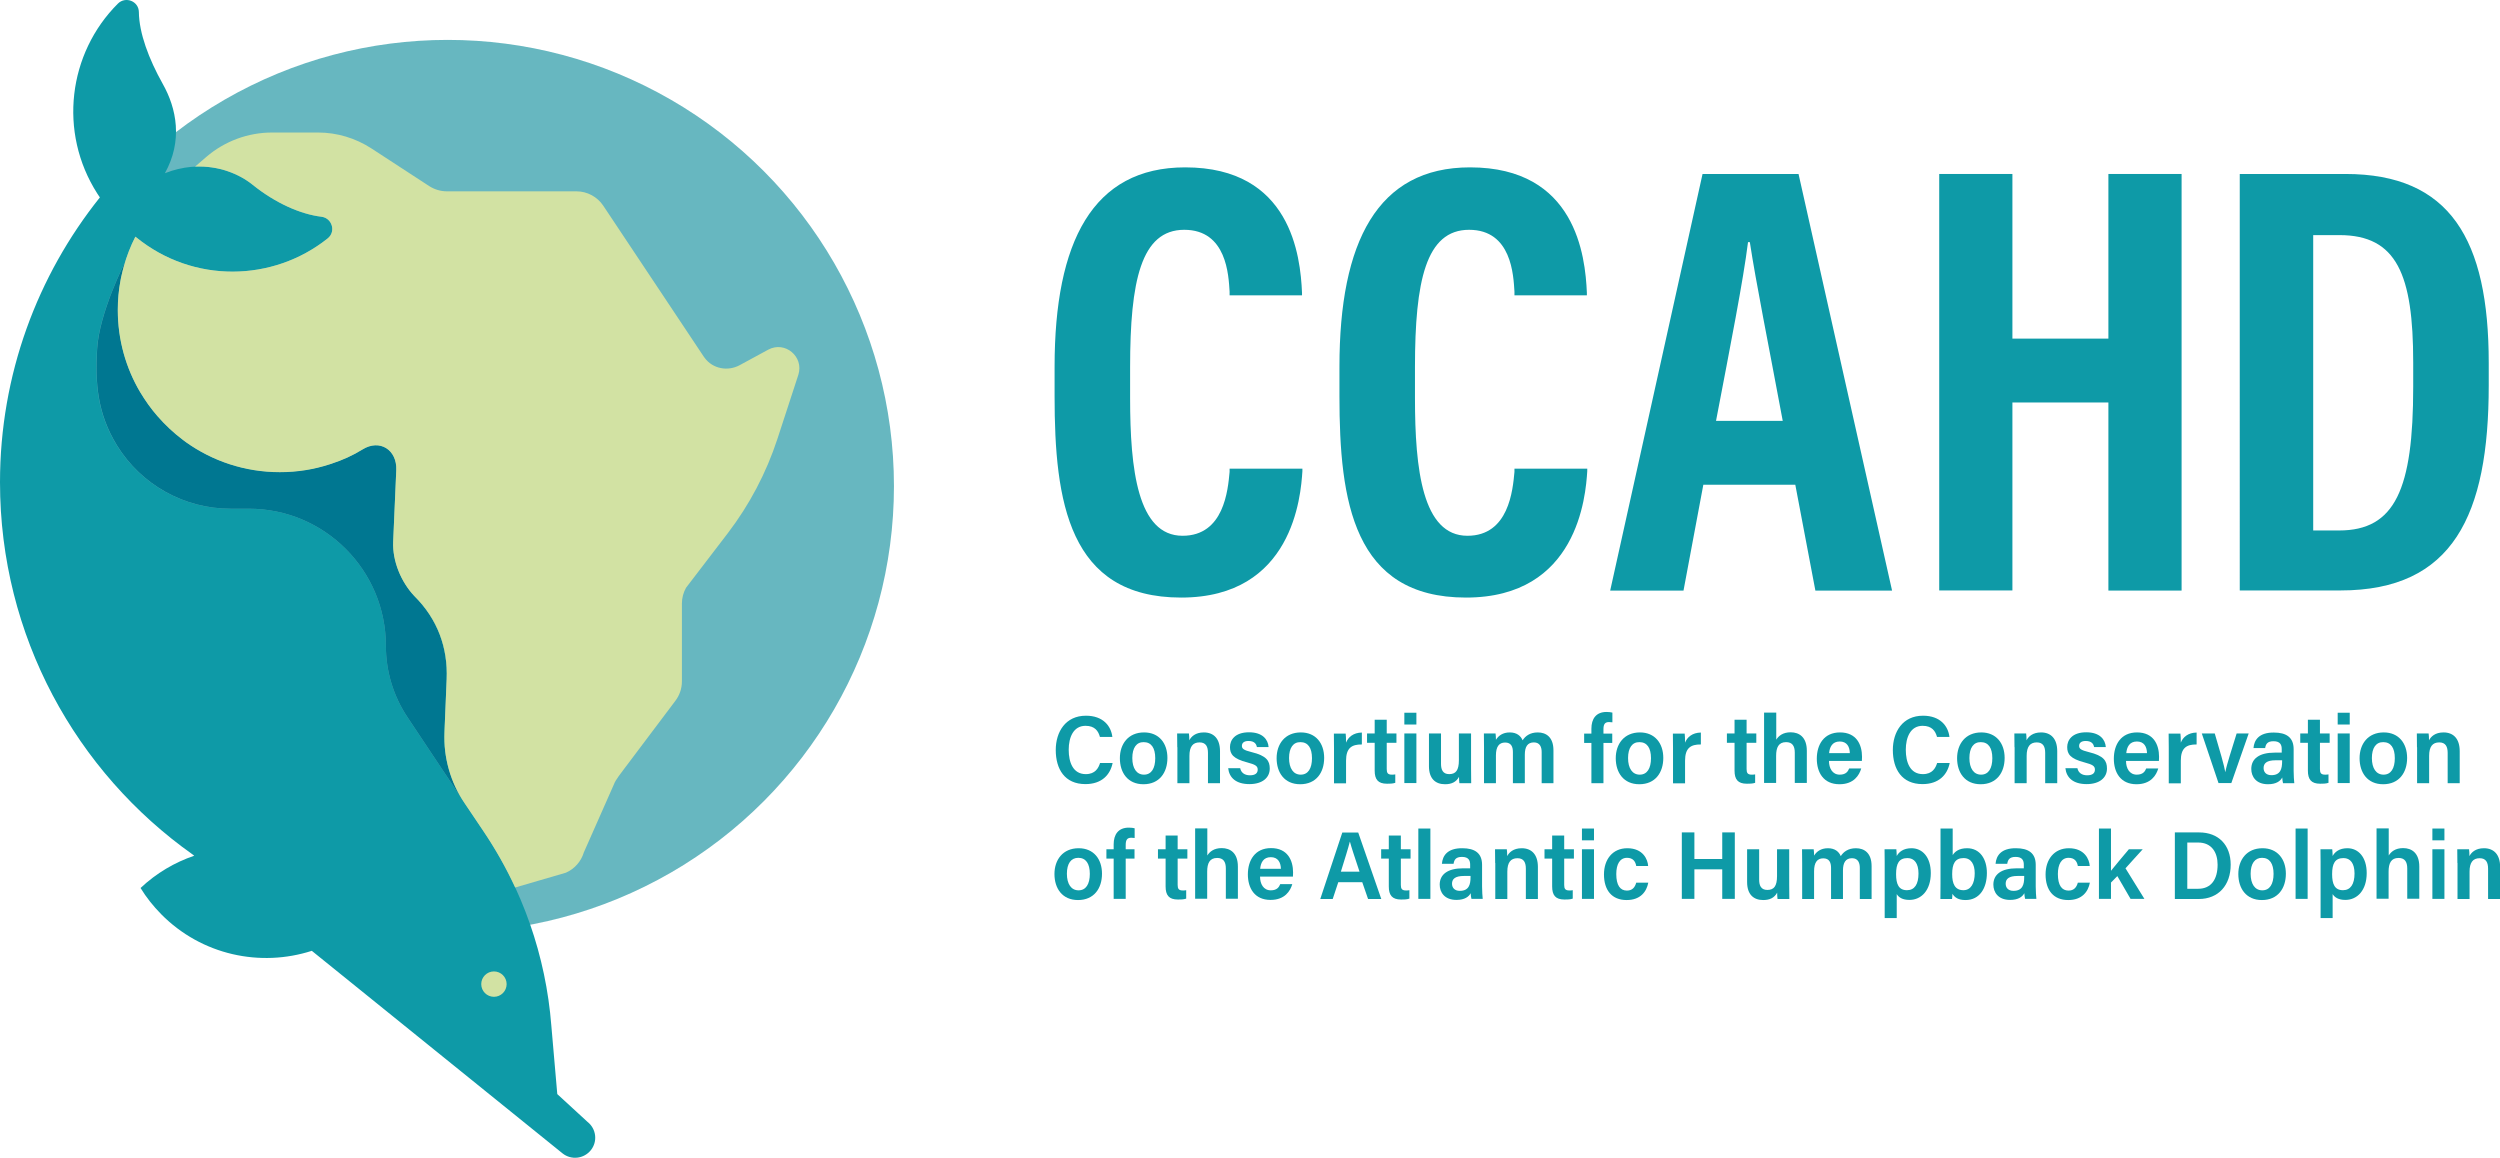 <svg xml:space="preserve" style="enable-background:new 0 0 1929.9 893.7;" viewBox="0 0 1929.9 893.7" y="0px" x="0px" xmlns:xlink="http://www.w3.org/1999/xlink" xmlns="http://www.w3.org/2000/svg" id="Layer_1" version="1.0">
<style type="text/css">
	.st0{fill:#0E9AA7;}
	.st1{fill:#67B7C0;}
	.st2{fill:#D2E2A3;}
	.st3{fill:#007791;}
</style>
<g>
	<g>
		<g>
			<path d="M1005.4,361.9v1.8c-1.2,19.2-7.4,97.6-93.6,97.6c-86.9,0-97.7-74.2-97.7-155.4V283
				c0-96.4,29.4-153.8,100.8-153.8c81.7,0,89,68.5,90.2,96.8v2h-55.9v-2.9c-0.8-12.4-2.1-47.7-35-47.7c-33.4,0-41.8,39.6-41.8,106
				v24c0,55,5.8,106.2,40.5,106.2c32,0,35-35.3,36.3-49.3v-2.5H1005.4z" class="st0"></path>
			<path d="M1225.3,361.9v1.8c-1.2,19.2-7.4,97.6-93.6,97.6c-86.9,0-97.7-74.2-97.7-155.4V283
				c0-96.4,29.4-153.8,100.8-153.8c81.7,0,89,68.5,90.2,96.8v2h-55.9v-2.9c-0.8-12.4-2.1-47.7-35-47.7c-33.4,0-41.8,39.6-41.8,106
				v24c0,55,5.8,106.2,40.5,106.2c32,0,35-35.3,36.3-49.3v-2.5H1225.3z" class="st0"></path>
			<path d="M1314.9,374.2l-15.3,81.7H1243c0,0,71.3-321.6,71.3-321.6h74.1l72.2,321.6h-59.2l-15.5-81.7H1314.9z
				 M1376.2,324.9c-11.3-60.6-20.6-106.5-25.4-138h-1.4c-3.6,29.2-13.7,80.4-24.7,138H1376.2z" class="st0"></path>
			<path d="M1497,134.3h56.5v127.1h74.1V134.3h56.5v321.6h-56.5V310.7h-74.1v145.1H1497V134.3z" class="st0"></path>
			<path d="M1728.9,134.3h81.7c80.7,0,110.6,50.5,110.6,145.8v17.4c0,100.2-27.6,158.3-114.4,158.3h-77.8V134.3z
				 M1785.8,409.5h19.9c43.3,0,57.2-32,57.2-110.8v-18.9c0-67.7-12.6-98.3-56.9-98.3h-20.3V409.5z" class="st0"></path>
		</g>
		<g>
			<path d="M858.9,589c-1.8,9-8.3,16.3-21,16.3c-16,0-22.9-11.6-22.9-26.3c0-14.1,7.6-26.5,23.3-26.5
				c13.3,0,19.4,8,20.4,16.4h-9.6c-1.2-4.5-3.9-8.6-11.1-8.6c-9.4,0-13,8.9-13,18.5c0,9.5,3.2,18.8,13.2,18.8c7.3,0,9.8-4.7,11-8.6
				H858.9z" class="st0"></path>
			<path d="M901.2,585.1c0,11.3-6.2,20.3-18.5,20.3c-12.2,0-18.2-9-18.2-20.1c0-10.9,6.4-19.9,18.7-19.9
				C894.7,565.4,901.2,573.7,901.2,585.1z M874.1,585.2c0,7.9,3.3,12.8,9,12.8c5.7,0,8.7-4.8,8.7-12.7c0-8-3.1-12.4-8.9-12.4
				C877.3,572.8,874.1,577.3,874.1,585.2z" class="st0"></path>
			<path d="M908.8,576.8c0-5.1,0-8.2-0.1-10.6h9.1c0.2,0.9,0.3,3.8,0.3,5.3c1.4-2.8,4.7-6.1,11.2-6.1
				c7.7,0,12.5,4.9,12.5,14.5v24.7h-9.3v-23.4c0-4.7-1.5-8.1-6.5-8.1c-5.2,0-7.8,3.3-7.8,10.4v21.1h-9.3V576.8z" class="st0"></path>
			<path d="M957.4,593.1c0.7,3.4,3.4,5.4,7.5,5.4c4.2,0,6-1.7,6-4.4c0-2.8-1.9-3.9-7.9-5.5
				c-11.2-2.9-13.5-6.5-13.5-11.9c0-5.3,3.7-11.4,14.7-11.4c10.7,0,14.7,5.8,15.1,11.4h-9c-0.4-2-1.6-4.7-6.5-4.7
				c-3.7,0-5.1,1.7-5.1,3.8c0,2.2,1.4,3.3,7.5,4.8c11.6,2.8,14,6.8,14,12.7c0,6.9-5.5,12-15.7,12c-10.3,0-15.6-4.9-16.4-12.3H957.4z" class="st0"></path>
			<path d="M1022.2,585.1c0,11.3-6.2,20.3-18.5,20.3c-12.2,0-18.2-9-18.2-20.1c0-10.9,6.4-19.9,18.7-19.9
				C1015.7,565.4,1022.2,573.7,1022.2,585.1z M995.1,585.2c0,7.9,3.3,12.8,9,12.8c5.7,0,8.7-4.8,8.7-12.7c0-8-3.1-12.4-8.9-12.4
				C998.3,572.8,995.1,577.3,995.1,585.2z" class="st0"></path>
			<path d="M1029.8,577.7c0-5,0-8.7-0.1-11.4h9.1c0.2,1.2,0.3,4.4,0.3,7c1.6-4.2,5.6-7.7,12.2-7.8v9.2
				c-7.9-0.1-12.2,2.8-12.2,12.5v17.5h-9.3V577.7z" class="st0"></path>
			<path d="M1055.3,566.2h5.9v-10.6h9.3v10.6h7.5v7.2h-7.5v20.3c0,3,0.8,4.3,4,4.3c0.8,0,1.7,0,2.6-0.2v6.5
				c-1.9,0.7-4.6,0.7-6.4,0.7c-7,0-9.5-3.4-9.5-10.1v-21.5h-5.9V566.2z" class="st0"></path>
			<path d="M1084.1,550.2h9.3v9.1h-9.3V550.2z M1084.1,566.2h9.3v38.3h-9.3V566.2z" class="st0"></path>
			<path d="M1135.6,593.4c0,4.4,0,8.5,0.1,11.2h-9.1c-0.2-1.1-0.3-3.1-0.3-4.9c-2.2,4-5.7,5.7-10.8,5.7
				c-7.4,0-12.4-4.3-12.4-13.9v-25.3h9.3v23.5c0,4.4,1.4,7.9,6.3,7.9c5.1,0,7.5-2.9,7.5-10.7v-20.7h9.4V593.4z" class="st0"></path>
			<path d="M1145.6,576.9c0-4.9,0-8-0.1-10.7h9c0.2,1.1,0.3,3.3,0.3,4.9c1.9-3.1,5.2-5.7,10.7-5.7
				c5.4,0,8.5,2.7,9.9,6.1c2-3.2,5.6-6.1,11.7-6.1c6.5,0,12.1,3.7,12.1,13.8v25.4h-9.1v-24.1c0-3.7-1.3-7.4-6-7.4c-5,0-7,3.5-7,9.5
				v22h-9.2v-24c0-4.1-1.3-7.4-6-7.4c-4.7,0-7.1,3.2-7.1,10v21.4h-9.2V576.9z" class="st0"></path>
			<path d="M1228.5,604.6v-31.1h-5.6v-7.2h5.6v-3.8c0-7.5,3.5-12.9,11.7-12.9c1.6,0,3.6,0.2,4.5,0.5v7.5
				c-0.7-0.1-1.7-0.2-2.6-0.2c-3.2,0-4.3,1.7-4.3,5.6v3.3h6.8v7.2h-6.8v31.1H1228.5z" class="st0"></path>
			<path d="M1284,585.1c0,11.3-6.2,20.3-18.5,20.3c-12.2,0-18.2-9-18.2-20.1c0-10.9,6.4-19.9,18.7-19.9
				C1277.4,565.4,1284,573.7,1284,585.1z M1256.8,585.2c0,7.9,3.3,12.8,9,12.8c5.7,0,8.7-4.8,8.7-12.7c0-8-3.1-12.4-8.9-12.4
				C1260,572.8,1256.8,577.3,1256.8,585.2z" class="st0"></path>
			<path d="M1291.5,577.7c0-5,0-8.7-0.1-11.4h9.1c0.2,1.2,0.3,4.4,0.3,7c1.6-4.2,5.6-7.7,12.2-7.8v9.2
				c-7.9-0.1-12.2,2.8-12.2,12.5v17.5h-9.3V577.7z" class="st0"></path>
			<path d="M1333.1,566.2h5.9v-10.6h9.3v10.6h7.5v7.2h-7.5v20.3c0,3,0.8,4.3,4,4.3c0.8,0,1.7,0,2.6-0.2v6.5
				c-1.9,0.7-4.6,0.7-6.4,0.7c-7,0-9.5-3.4-9.5-10.1v-21.5h-5.9V566.2z" class="st0"></path>
			<path d="M1371.2,550.2v20.8c1.8-2.9,5.1-5.7,11.1-5.7c6.7,0,12.5,3.8,12.5,14.3v24.8h-9.3v-23.4
				c0-5.1-1.9-8.1-6.7-8.1c-5.8,0-7.7,4.1-7.7,10.6v20.9h-9.3v-54.3H1371.2z" class="st0"></path>
			<path d="M1411.9,587.4c0,5.6,2.6,10.6,8.3,10.6c4.9,0,6.4-2.6,7.3-4.8h9.3c-1.5,5.2-5.7,12.2-16.8,12.2
				c-12.4,0-17.5-9.2-17.5-19.7c0-10.9,5.5-20.3,17.9-20.3c12.8,0,17,9.5,17,18.8c0,0.9,0,2.3-0.1,3.2H1411.9z M1428,581.4
				c-0.1-4.9-2.2-9-7.8-9c-5.8,0-7.8,4.4-8.2,9H1428z" class="st0"></path>
			<path d="M1505.1,589c-1.8,9-8.3,16.3-21,16.3c-16,0-22.9-11.6-22.9-26.3c0-14.1,7.6-26.5,23.3-26.5
				c13.3,0,19.4,8,20.4,16.4h-9.6c-1.2-4.5-3.9-8.6-11.1-8.6c-9.4,0-13,8.9-13,18.5c0,9.5,3.2,18.8,13.2,18.8c7.3,0,9.8-4.7,11-8.6
				H1505.1z" class="st0"></path>
			<path d="M1547.5,585.1c0,11.3-6.2,20.3-18.5,20.3c-12.2,0-18.2-9-18.2-20.1c0-10.9,6.4-19.9,18.7-19.9
				C1540.9,565.4,1547.5,573.7,1547.5,585.1z M1520.3,585.2c0,7.9,3.3,12.8,9,12.8c5.7,0,8.7-4.8,8.7-12.7c0-8-3.1-12.4-8.9-12.4
				C1523.5,572.8,1520.3,577.3,1520.3,585.2z" class="st0"></path>
			<path d="M1555.1,576.8c0-5.1,0-8.2-0.1-10.6h9.1c0.2,0.9,0.3,3.8,0.3,5.3c1.4-2.8,4.7-6.1,11.2-6.1
				c7.7,0,12.5,4.9,12.5,14.5v24.7h-9.3v-23.4c0-4.7-1.5-8.1-6.5-8.1c-5.2,0-7.8,3.3-7.8,10.4v21.1h-9.3V576.8z" class="st0"></path>
			<path d="M1603.7,593.1c0.7,3.4,3.4,5.4,7.5,5.4c4.2,0,6-1.7,6-4.4c0-2.8-1.9-3.9-7.9-5.5
				c-11.2-2.9-13.5-6.5-13.5-11.9c0-5.3,3.7-11.4,14.7-11.4c10.7,0,14.7,5.8,15.1,11.4h-9c-0.4-2-1.6-4.7-6.5-4.7
				c-3.7,0-5.1,1.7-5.1,3.8c0,2.2,1.4,3.3,7.5,4.8c11.6,2.8,14,6.8,14,12.7c0,6.9-5.5,12-15.7,12c-10.3,0-15.6-4.9-16.4-12.3H1603.7
				z" class="st0"></path>
			<path d="M1641.2,587.4c0,5.6,2.6,10.6,8.3,10.6c4.9,0,6.4-2.6,7.3-4.8h9.3c-1.5,5.2-5.7,12.2-16.8,12.2
				c-12.4,0-17.5-9.2-17.5-19.7c0-10.9,5.5-20.3,17.9-20.3c12.8,0,17,9.5,17,18.8c0,0.9,0,2.3-0.1,3.2H1641.2z M1657.4,581.4
				c-0.1-4.9-2.2-9-7.8-9c-5.8,0-7.8,4.4-8.2,9H1657.4z" class="st0"></path>
			<path d="M1674.2,577.7c0-5,0-8.7-0.1-11.4h9.1c0.2,1.2,0.3,4.4,0.3,7c1.6-4.2,5.6-7.7,12.2-7.8v9.2
				c-7.9-0.1-12.2,2.8-12.2,12.5v17.5h-9.3V577.7z" class="st0"></path>
			<path d="M1709.7,566.2c4.1,13.8,7.2,24.5,8.1,29.7h0.1c1-5.7,5-17.5,8.7-29.7h9.3l-13.4,38.3h-9.9l-12.9-38.3H1709.7
				z" class="st0"></path>
			<path d="M1770.6,595.1c0,3.2,0.3,7.9,0.5,9.5h-8.7c-0.3-0.9-0.5-3-0.6-4.4c-1.4,2.7-4.6,5.2-11,5.2
				c-9.3,0-12.9-6-12.9-11.8c0-7.8,6-12.6,18.1-12.6c1.8,0,3.9,0,5.4,0v-2.8c0-3-1-6-6.3-6c-4.9,0-6,2.3-6.5,5.3h-9
				c0.5-6.3,4.3-12.1,15.8-12c9.5,0,15.2,3.7,15.2,12.8V595.1z M1761.6,586.9c-1.1,0-3.2,0-4.9,0c-7,0-9.3,2.4-9.3,6
				c0,3,1.9,5.5,6,5.5c7,0,8.3-4.8,8.3-10.6V586.9z" class="st0"></path>
			<path d="M1775.7,566.2h5.9v-10.6h9.3v10.6h7.5v7.2h-7.5v20.3c0,3,0.8,4.3,4,4.3c0.8,0,1.7,0,2.6-0.2v6.5
				c-1.9,0.7-4.6,0.7-6.4,0.7c-7,0-9.5-3.4-9.5-10.1v-21.5h-5.9V566.2z" class="st0"></path>
			<path d="M1804.6,550.2h9.3v9.1h-9.3V550.2z M1804.6,566.2h9.3v38.3h-9.3V566.2z" class="st0"></path>
			<path d="M1858.2,585.1c0,11.3-6.2,20.3-18.5,20.3c-12.2,0-18.2-9-18.2-20.1c0-10.9,6.4-19.9,18.7-19.9
				C1851.6,565.4,1858.2,573.7,1858.2,585.1z M1831,585.2c0,7.9,3.3,12.8,9,12.8c5.7,0,8.7-4.8,8.7-12.7c0-8-3.1-12.4-8.9-12.4
				C1834.2,572.8,1831,577.3,1831,585.2z" class="st0"></path>
			<path d="M1865.8,576.8c0-5.1,0-8.2-0.1-10.6h9.1c0.2,0.9,0.3,3.8,0.3,5.3c1.4-2.8,4.7-6.1,11.2-6.1
				c7.7,0,12.5,4.9,12.5,14.5v24.7h-9.3v-23.4c0-4.7-1.5-8.1-6.5-8.1c-5.2,0-7.8,3.3-7.8,10.4v21.1h-9.3V576.8z" class="st0"></path>
			<path d="M850.7,674.5c0,11.3-6.2,20.3-18.5,20.3c-12.2,0-18.2-9-18.2-20.1c0-10.9,6.4-19.9,18.7-19.9
				C844.2,654.8,850.7,663.1,850.7,674.5z M823.6,674.5c0,7.9,3.3,12.8,9,12.8c5.7,0,8.7-4.8,8.7-12.7c0-8-3.1-12.4-8.9-12.4
				C826.8,662.2,823.6,666.6,823.6,674.5z" class="st0"></path>
			<path d="M859.7,693.9v-31.1h-5.6v-7.2h5.6v-3.8c0-7.5,3.5-12.9,11.7-12.9c1.6,0,3.6,0.2,4.5,0.5v7.5
				c-0.7-0.1-1.7-0.2-2.6-0.2c-3.2,0-4.3,1.7-4.3,5.6v3.3h6.8v7.2H869v31.1H859.7z" class="st0"></path>
			<path d="M893.9,655.6h5.9V645h9.3v10.6h7.5v7.2h-7.5v20.3c0,3,0.8,4.3,4,4.3c0.8,0,1.7,0,2.6-0.2v6.5
				c-1.9,0.7-4.6,0.7-6.4,0.7c-7,0-9.5-3.4-9.5-10.1v-21.5h-5.9V655.6z" class="st0"></path>
			<path d="M932,639.6v20.8c1.8-2.9,5.1-5.7,11.1-5.7c6.7,0,12.5,3.8,12.5,14.3v24.8h-9.3v-23.4c0-5.1-1.9-8.1-6.7-8.1
				c-5.8,0-7.7,4.1-7.7,10.6v20.9h-9.3v-54.3H932z" class="st0"></path>
			<path d="M972.7,676.7c0,5.6,2.6,10.6,8.3,10.6c4.9,0,6.4-2.6,7.3-4.8h9.3c-1.5,5.2-5.7,12.2-16.8,12.2
				c-12.4,0-17.5-9.2-17.5-19.7c0-10.9,5.5-20.3,17.9-20.3c12.8,0,17,9.5,17,18.8c0,0.9,0,2.3-0.1,3.2H972.7z M988.8,670.7
				c-0.1-4.9-2.2-9-7.8-9c-5.8,0-7.8,4.4-8.2,9H988.8z" class="st0"></path>
			<path d="M1033.1,681l-4.3,13h-9.6c0.6-1.7,16.3-49.3,17-51.3h12.3l17.8,51.3h-10.2l-4.5-13H1033.1z M1049.5,672.9
				c-3.8-11.4-6.2-18.6-7.4-23.1h-0.1c-1.3,5.2-3.9,13.4-6.9,23.1H1049.5z" class="st0"></path>
			<path d="M1066.2,655.6h5.9V645h9.3v10.6h7.5v7.2h-7.5v20.3c0,3,0.8,4.3,4,4.3c0.8,0,1.7,0,2.6-0.2v6.5
				c-1.9,0.7-4.6,0.7-6.4,0.7c-7,0-9.5-3.4-9.5-10.1v-21.5h-5.9V655.6z" class="st0"></path>
			<path d="M1094.9,693.9v-54.3h9.3v54.3H1094.9z" class="st0"></path>
			<path d="M1144.1,684.4c0,3.2,0.3,7.9,0.5,9.5h-8.7c-0.3-0.9-0.5-3-0.6-4.4c-1.4,2.7-4.6,5.2-11,5.2
				c-9.3,0-12.9-6-12.9-11.8c0-7.8,6-12.6,18.1-12.6c1.8,0,3.9,0,5.4,0v-2.8c0-3-1-6-6.3-6c-4.9,0-6,2.3-6.5,5.3h-9
				c0.5-6.3,4.3-12.1,15.8-12c9.5,0,15.2,3.7,15.2,12.8V684.4z M1135.1,676.2c-1.1,0-3.2,0-4.9,0c-7,0-9.3,2.4-9.3,6
				c0,3,1.9,5.5,6,5.5c7,0,8.3-4.8,8.3-10.6V676.2z" class="st0"></path>
			<path d="M1154.2,666.2c0-5.1,0-8.2-0.1-10.6h9.1c0.2,0.9,0.3,3.8,0.3,5.3c1.4-2.8,4.7-6.1,11.2-6.1
				c7.7,0,12.5,4.9,12.5,14.5v24.7h-9.3v-23.4c0-4.7-1.5-8.1-6.5-8.1c-5.2,0-7.8,3.3-7.8,10.4v21.1h-9.3V666.2z" class="st0"></path>
			<path d="M1192.3,655.6h5.9V645h9.3v10.6h7.5v7.2h-7.5v20.3c0,3,0.8,4.3,4,4.3c0.8,0,1.7,0,2.6-0.2v6.5
				c-1.9,0.7-4.6,0.7-6.4,0.7c-7,0-9.5-3.4-9.5-10.1v-21.5h-5.9V655.6z" class="st0"></path>
			<path d="M1221.2,639.6h9.3v9.1h-9.3V639.6z M1221.2,655.6h9.3v38.3h-9.3V655.6z" class="st0"></path>
			<path d="M1272.4,681.4c-1.3,6.9-6,13.4-16.7,13.4c-11.5,0-17.5-7.7-17.5-19.8c0-11.5,6.6-20.2,18-20.2
				c12.2,0,15.8,8.7,16.1,13.7h-9.2c-0.6-3.5-2.5-6.3-7.1-6.3c-5.5,0-8.3,4.9-8.3,12.5c0,8.7,3,12.8,8.2,12.8c4.2,0,6.2-2.5,7.2-6.1
				H1272.4z" class="st0"></path>
			<path d="M1298.3,642.6h9.7v20.5h21.5v-20.5h9.7v51.3h-9.7v-22.8H1308v22.8h-9.7V642.6z" class="st0"></path>
			<path d="M1381.2,682.8c0,4.4,0,8.5,0.1,11.2h-9.1c-0.2-1.1-0.3-3.1-0.3-4.9c-2.2,4-5.7,5.7-10.8,5.7
				c-7.4,0-12.4-4.3-12.4-13.9v-25.3h9.3v23.5c0,4.4,1.4,7.9,6.3,7.9c5.1,0,7.5-2.9,7.5-10.7v-20.7h9.4V682.8z" class="st0"></path>
			<path d="M1391.2,666.3c0-4.9,0-8-0.1-10.7h9c0.2,1.1,0.3,3.3,0.3,4.9c1.9-3.1,5.2-5.7,10.7-5.7
				c5.4,0,8.5,2.7,9.9,6.1c2-3.2,5.6-6.1,11.7-6.1c6.5,0,12.1,3.7,12.1,13.8v25.4h-9.1v-24.1c0-3.7-1.3-7.4-6-7.4c-5,0-7,3.5-7,9.5
				v22h-9.2v-24c0-4.1-1.3-7.4-6-7.4c-4.7,0-7.1,3.2-7.1,10v21.4h-9.2V666.3z" class="st0"></path>
			<path d="M1464.2,690.2v18.5h-9.3v-43.1c0-3.9,0-7.2-0.1-10h9.1c0.1,1.1,0.3,3.4,0.3,5.2c1.7-3.1,5.1-6,11.4-6
				c8.4,0,14.9,6.8,14.9,19.2c0,13.2-7.2,20.7-16.5,20.7C1468.6,694.7,1465.7,692.7,1464.2,690.2z M1481,674.3
				c0-7.8-3.2-11.9-8.5-11.9c-6.5,0-8.8,4.1-8.8,12.4c0,7.7,2,12.4,8.4,12.4C1478,687.2,1481,682.6,1481,674.3z" class="st0"></path>
			<path d="M1498.1,639.6h9.3v20.5c1.6-2.6,4.8-5.3,11.1-5.3c10,0,15.3,8.4,15.3,19.1c0,11.6-5.5,20.9-16.5,20.9
				c-5.7,0-8.4-2.1-10.1-4.8c0,1.4-0.2,2.9-0.3,4h-9c0.1-3.5,0.1-8,0.1-12.2V639.6z M1524.4,674.1c0-6.8-2.7-11.7-8.6-11.7
				c-6.5,0-8.8,4.3-8.8,12.4c0,7.4,2.1,12.4,8.7,12.4C1521.4,687.2,1524.4,682,1524.4,674.1z" class="st0"></path>
			<path d="M1571.5,684.4c0,3.2,0.3,7.9,0.5,9.5h-8.7c-0.3-0.9-0.5-3-0.6-4.4c-1.4,2.7-4.6,5.2-11,5.2
				c-9.3,0-12.9-6-12.9-11.8c0-7.8,6-12.6,18.1-12.6c1.8,0,3.9,0,5.4,0v-2.8c0-3-1-6-6.3-6c-4.9,0-6,2.3-6.5,5.3h-9
				c0.5-6.3,4.3-12.1,15.8-12c9.5,0,15.2,3.7,15.2,12.8V684.4z M1562.5,676.2c-1.1,0-3.2,0-4.9,0c-7,0-9.3,2.4-9.3,6
				c0,3,1.9,5.5,6,5.5c7,0,8.3-4.8,8.3-10.6V676.2z" class="st0"></path>
			<path d="M1613.3,681.4c-1.3,6.9-6,13.4-16.7,13.4c-11.5,0-17.5-7.7-17.5-19.8c0-11.5,6.6-20.2,18-20.2
				c12.2,0,15.8,8.7,16.1,13.7h-9.2c-0.6-3.5-2.5-6.3-7.1-6.3c-5.5,0-8.3,4.9-8.3,12.5c0,8.7,3,12.8,8.2,12.8c4.2,0,6.2-2.5,7.2-6.1
				H1613.3z" class="st0"></path>
			<path d="M1629.6,672.2c2.9-3.7,8.8-10.6,13.8-16.6h10.7c-1.5,1.8-11.7,12.7-13.3,14.7c1.8,2.8,12.8,20.6,14.6,23.6
				h-10.7c-1.1-1.9-9-15.5-10.2-17.6c-0.2,0.2-4.8,4.8-4.9,5v12.6h-9.3v-54.3h9.3V672.2z" class="st0"></path>
			<path d="M1678.8,642.6h18.9c14.8,0,24.3,9.6,24.3,24.9c0,15.7-9.3,26.5-24.7,26.5h-18.4V642.6z M1688.5,686.1h8.4
				c10.2,0,15-7.5,15-18.6c0-9.5-4.6-17.1-15-17.1h-8.4V686.1z" class="st0"></path>
			<path d="M1764.6,674.5c0,11.3-6.2,20.3-18.5,20.3c-12.2,0-18.2-9-18.2-20.1c0-10.9,6.4-19.9,18.7-19.9
				C1758,654.8,1764.6,663.1,1764.6,674.5z M1737.4,674.5c0,7.9,3.3,12.8,9,12.8c5.7,0,8.7-4.8,8.7-12.7c0-8-3.1-12.4-8.9-12.4
				C1740.7,662.2,1737.4,666.6,1737.4,674.5z" class="st0"></path>
			<path d="M1772.1,693.9v-54.3h9.3v54.3H1772.1z" class="st0"></path>
			<path d="M1800.7,690.2v18.5h-9.3v-43.1c0-3.9,0-7.2-0.1-10h9.1c0.1,1.1,0.3,3.4,0.3,5.2c1.7-3.1,5.1-6,11.4-6
				c8.4,0,14.9,6.8,14.9,19.2c0,13.2-7.2,20.7-16.5,20.7C1805.2,694.7,1802.2,692.7,1800.7,690.2z M1817.6,674.3
				c0-7.8-3.2-11.9-8.5-11.9c-6.5,0-8.8,4.1-8.8,12.4c0,7.7,2,12.4,8.4,12.4C1814.5,687.2,1817.6,682.6,1817.6,674.3z" class="st0"></path>
			<path d="M1844,639.6v20.8c1.8-2.9,5.1-5.7,11.1-5.7c6.7,0,12.5,3.8,12.5,14.3v24.8h-9.3v-23.4c0-5.1-1.9-8.1-6.7-8.1
				c-5.8,0-7.7,4.1-7.7,10.6v20.9h-9.3v-54.3H1844z" class="st0"></path>
			<path d="M1877.7,639.6h9.3v9.1h-9.3V639.6z M1877.7,655.6h9.3v38.3h-9.3V655.6z" class="st0"></path>
			<path d="M1897,666.2c0-5.1,0-8.2-0.1-10.6h9.1c0.2,0.9,0.3,3.8,0.3,5.3c1.4-2.8,4.7-6.1,11.2-6.1
				c7.7,0,12.5,4.9,12.5,14.5v24.7h-9.3v-23.4c0-4.7-1.5-8.1-6.5-8.1c-5.2,0-7.8,3.3-7.8,10.4v21.1h-9.3V666.2z" class="st0"></path>
		</g>
	</g>
	<g>
		<g>
			<circle r="344.5" cy="375.3" cx="345.6" class="st1"></circle>
			<path d="M453.6,866.1l-23.4-21.5l-4.6-52.9c-4.2-53.7-22.3-105.5-52.4-150.2l-14.6-21.7l-44-66.1
				c-10.9-16.3-16.7-35.5-16.7-55.1c0-58.5-47.4-105.9-105.9-105.9h-14.2c-35.7,0-68.9-18.5-87.6-48.9
				c-15.1-24.5-16.9-48.2-15.3-74.5c1.7-28.2,21.6-66.9,21.6-67c0,0,0,0,0,0c0,0,0,0,0,0c-0.7,2.2-1.3,4.4-1.8,6.7
				c2.3-9.2,5.6-18,9.8-26.3c0.3,0.2,0.5,0.4,0.8,0.6C149,218.9,210.6,217.9,253,184c6.5-5.2,3.4-15.7-4.9-16.7
				c-16.3-1.9-35.7-10.7-53-24.6c-14.8-11.9-40.1-19.9-67.8-9c13.9-25,9.1-49.9-1.7-69c-10.8-19.3-18.2-39.1-18.4-55.4
				C107.1,0.9,96.9-3.1,91,2.8C52.7,41,44.8,102,75.1,149.4c0.7,1,1.3,2,2,3C28.9,212.7,0,289.1,0,372.3C0,491,58.8,596,148.8,659.7
				c0.1,0.1,0.2,0.2,0.4,0.3l0.7,0.6c-15,5.1-29.2,13.4-41.4,24.9c4.4,7.2,9.7,13.9,15.9,20.2c31.3,31.7,76.6,41.1,116.3,28.3
				l193.6,156.4c6.7,5.3,16.4,4.2,21.8-2.5S460.3,871.4,453.6,866.1z" class="st0"></path>
			<g>
				<path d="M96.3,203.2c0.1-0.3,0.2-0.5,0.2-0.8C96.4,202.7,96.3,202.9,96.3,203.2z" class="st2"></path>
				<path d="M94.7,208.9c0.2-0.9,0.5-1.8,0.7-2.8C95.2,207.1,94.9,208,94.7,208.9z" class="st2"></path>
			</g>
			<path d="M168.3,457.4" class="st1"></path>
			<circle r="9.8" cy="759.7" cx="381.3" class="st2"></circle>
		</g>
		<path d="M343.1,565.2l1.7-41c1-24-6.9-46.3-25-64.2l0,0c-10.2-10.9-16.8-27-16.3-41.7l2.4-55.4
			c0.7-15.7-12.8-24.3-26.1-16c-7.4,4.6-15.4,8.1-23.4,10.8c-0.1,0.1-0.3,0.1-0.5,0.2c-0.4,0.1-0.8,0.3-1.3,0.4
			c-12.2,3.9-25.2,6.1-38.6,6.1c-27,0-52-8.5-72.4-23.1c-0.8-0.6-1.6-1.2-2.4-1.8c-7.2-5.4-13.8-11.6-19.7-18.4
			c-1.2-1.4-2.3-2.8-3.5-4.2c-2.4-3-4.6-6.1-6.7-9.3c-1.1-1.7-2.1-3.4-3.2-5.1C97.2,284.1,91,262.4,91,239.3c0-12.9,1.9-25.3,5.6-37
			c0,0,0,0,0,0c0,0,0,0,0,0c-0.1,0.1-19.9,38.8-21.6,67c-1.6,26.2,0.2,49.9,15.3,74.5l0,0c18.7,30.4,51.9,48.9,87.6,48.9H192
			c58.5,0,105.9,47.4,105.9,105.9l0,0c0,19.6,5.8,38.8,16.7,55.1l44,66.1C347.7,603.8,342.3,584.6,343.1,565.2z" class="st3"></path>
		<g>
			<path d="M144.1,341.6c-0.4-0.3-0.8-0.6-1.3-0.9c0.3,0.2,0.5,0.4,0.8,0.6C143.8,341.4,144,341.5,144.1,341.6z" class="st0"></path>
			<path d="M142.1,340.2c-0.5-0.4-1-0.7-1.4-1.1c0.2,0.1,0.3,0.3,0.5,0.4C141.5,339.8,141.8,340,142.1,340.2z" class="st0"></path>
			<path d="M135.1,334.7c0.4,0.3,0.8,0.7,1.2,1C135.9,335.3,135.5,335,135.1,334.7z" class="st0"></path>
			<path d="M137.6,336.7c0.7,0.5,1.3,1.1,2,1.6C138.9,337.8,138.2,337.2,137.6,336.7z" class="st0"></path>
			<path d="M155.1,348.5c0.4,0.2,0.7,0.4,1.1,0.6C155.8,348.9,155.4,348.7,155.1,348.5z" class="st0"></path>
			<path d="M151.2,346.3c0.3,0.2,0.6,0.4,0.9,0.6C151.8,346.7,151.5,346.5,151.2,346.3z" class="st0"></path>
			<path d="M356.8,617.2c-0.2-0.3-0.3-0.6-0.5-0.8C356.5,616.6,356.6,616.9,356.8,617.2z" class="st0"></path>
			<path d="M125.5,325.6c0.3,0.4,0.7,0.7,1,1C126.2,326.3,125.9,326,125.5,325.6z" class="st0"></path>
			<path d="M123.5,323.4c0.3,0.3,0.6,0.7,0.9,1C124.1,324.1,123.8,323.8,123.5,323.4z" class="st0"></path>
			<path d="M132.8,332.7c0.4,0.3,0.8,0.7,1.2,1C133.6,333.4,133.2,333,132.8,332.7z" class="st0"></path>
			<path d="M130.6,330.7c0.3,0.3,0.7,0.6,1,1C131.3,331.3,131,331,130.6,330.7z" class="st0"></path>
			<path d="M128.7,328.8c-0.3-0.3-0.7-0.7-1-1C128,328.2,128.3,328.5,128.7,328.8z" class="st0"></path>
			<path d="M185.9,360.7c0.4,0.1,0.8,0.2,1.2,0.3C186.7,360.9,186.3,360.8,185.9,360.7z" class="st0"></path>
			<path d="M343.8,580.8c0.3,2.5,0.8,5,1.3,7.5C344.6,585.8,344.1,583.3,343.8,580.8z" class="st0"></path>
			<path d="M121.7,321.4c-0.1-0.2-0.3-0.3-0.4-0.5c0.1,0.1,0.2,0.2,0.2,0.3C121.5,321.2,121.6,321.3,121.7,321.4z" class="st0"></path>
			<path d="M344.8,524.2l0.3-6.7c0.9-21.5-8-42.3-24.3-56.5c0,0-0.1-0.1-0.1-0.1C338.2,478.6,345.8,500.6,344.8,524.2z" class="st0"></path>
			<path d="M343.8,580.8v-15.4c0-2.4-0.2-4.7-0.4-7.1l-0.3,6.9C342.9,570.4,343.1,575.7,343.8,580.8z" class="st0"></path>
			<path d="M167.8,354.8c0.4,0.2,0.8,0.3,1.2,0.5C168.6,355.1,168.2,354.9,167.8,354.8z" class="st0"></path>
			<path d="M163.4,352.8c0.4,0.2,0.8,0.4,1.2,0.5C164.1,353.1,163.8,353,163.4,352.8z" class="st0"></path>
			<path d="M159.1,350.7c0.3,0.2,0.7,0.3,1,0.5C159.8,351,159.4,350.9,159.1,350.7z" class="st0"></path>
			<path d="M181.3,359.5c0.4,0.1,0.9,0.2,1.3,0.4C182.1,359.7,181.7,359.6,181.3,359.5z" class="st0"></path>
			<path d="M177.1,358.2c0.4,0.1,0.7,0.2,1.1,0.3C177.8,358.4,177.4,358.3,177.1,358.2z" class="st0"></path>
			<path d="M172.4,356.6c0.4,0.1,0.8,0.3,1.2,0.4C173.2,356.8,172.8,356.7,172.4,356.6z" class="st0"></path>
			<path d="M147.1,343.7c0.3,0.2,0.7,0.4,1,0.7C147.8,344.1,147.4,343.9,147.1,343.7z" class="st0"></path>
			<path d="M347.8,598.2c-0.2-0.6-0.4-1.2-0.6-1.9C347.4,597,347.6,597.6,347.8,598.2z" class="st0"></path>
			<path d="M94.4,210.1c-0.2,0.8-0.4,1.7-0.6,2.5C94,211.8,94.2,210.9,94.4,210.1z" class="st0"></path>
			<path d="M347,595.6c-0.7-2.2-1.3-4.5-1.8-6.8C345.7,591.1,346.3,593.4,347,595.6z" class="st0"></path>
			<path d="M93.5,214.2c-0.2,0.8-0.3,1.5-0.5,2.3C93.2,215.8,93.3,215,93.5,214.2z" class="st0"></path>
			<path d="M92.7,218.8c-0.1,0.7-0.2,1.5-0.4,2.2C92.4,220.3,92.5,219.5,92.7,218.8z" class="st0"></path>
			<path d="M91.8,224.6c-0.1,0.5-0.1,1.1-0.2,1.6C91.7,225.6,91.8,225.1,91.8,224.6z" class="st0"></path>
			<path d="M355.1,614.3c-0.2-0.3-0.3-0.6-0.5-0.8C354.7,613.7,354.9,614,355.1,614.3z" class="st0"></path>
			<path d="M348.9,601.1c-0.2-0.6-0.4-1.1-0.6-1.7C348.4,600,348.6,600.5,348.9,601.1z" class="st0"></path>
			<path d="M353.1,610.7c-0.1-0.3-0.3-0.6-0.4-0.9C352.8,610.1,353,610.4,353.1,610.7z" class="st0"></path>
			<path d="M351.7,607.9c-0.2-0.4-0.4-0.8-0.6-1.3C351.3,607,351.5,607.4,351.7,607.9z" class="st0"></path>
			<path d="M350.4,604.9c-0.2-0.4-0.4-0.9-0.6-1.3C350,604.1,350.2,604.5,350.4,604.9z" class="st0"></path>
			<path d="M118,317c0,0-0.1-0.1-0.1-0.1C118,316.9,118,317,118,317C118,317,118,317,118,317z" class="st0"></path>
			<path d="M93.5,264.4c0,0.2,0.1,0.3,0.1,0.5C93.5,264.7,93.5,264.6,93.5,264.4z" class="st0"></path>
			<path d="M92.7,260.2c0,0.1,0,0.3,0.1,0.4C92.7,260.5,92.7,260.3,92.7,260.2z" class="st0"></path>
			<path d="M95.4,272.5c0,0.1,0.1,0.2,0.1,0.4C95.5,272.7,95.4,272.6,95.4,272.5z" class="st0"></path>
			<path d="M97.9,280.4c0,0.1,0,0.1,0.1,0.2C97.9,280.5,97.9,280.5,97.9,280.4z" class="st0"></path>
			<path d="M114.5,312.4c0,0,0,0.1,0.1,0.1C114.6,312.5,114.5,312.4,114.5,312.4z" class="st0"></path>
			<path d="M91,243.2c0,0.3,0,0.6,0,0.9C91,243.7,91,243.4,91,243.2z" class="st0"></path>
			<path d="M91.1,233.5c0,0.5,0,0.9-0.1,1.4C91.1,234.5,91.1,234,91.1,233.5z" class="st0"></path>
			<path d="M92.1,256.1c0,0.2,0.1,0.4,0.1,0.6C92.1,256.5,92.1,256.3,92.1,256.1z" class="st0"></path>
			<path d="M91.4,228.9c0,0.5-0.1,1.1-0.1,1.6C91.3,230,91.3,229.5,91.4,228.9z" class="st0"></path>
			<path d="M91.6,251.7c0,0.2,0,0.5,0.1,0.7C91.6,252.2,91.6,251.9,91.6,251.7z" class="st0"></path>
			<path d="M91.2,247.8c0,0.1,0,0.3,0,0.4C91.3,248.1,91.3,247.9,91.2,247.8z" class="st0"></path>
		</g>
		<path d="M593.1,269.9l-22.1,12c-9.2,5-20.8,2.8-27-5.6c-0.3-0.4-0.5-0.7-0.8-1.1l-77.5-116.4
			c-4.6-6.9-12.4-11.1-20.7-11.1H345c-4.8,0-9.5-1.4-13.6-4l-44.8-29.2c-12.2-7.9-26.5-12.2-41-12.2h-35.6
			c-18.6,0-36.6,6.7-50.7,18.8l-8.7,7.5c18.2-0.8,34,5.6,44.5,14.1c17.3,13.9,36.6,22.6,53,24.6c8.3,1,11.4,11.5,4.9,16.7
			c-42.3,33.8-103.9,34.9-147.7-0.7c-0.3-0.2-0.5-0.4-0.8-0.6c-3.7,7.2-6.7,14.9-8.9,22.8c0,0,0,0,0,0c-0.3,1.1-0.6,2.2-0.9,3.4
			c-0.3,1.2-0.6,2.5-0.9,3.8c-0.1,0.4-0.2,0.8-0.3,1.2c-0.2,0.9-0.4,1.8-0.5,2.7c-1.4,7.4-2.1,15-2.1,22.7
			c0,23.1,6.3,44.8,17.2,63.3c1,1.7,2.1,3.4,3.2,5.1c2.1,3.2,4.3,6.3,6.7,9.3c1.1,1.4,2.3,2.8,3.5,4.2c5.9,6.8,12.5,13,19.7,18.4
			c0.8,0.6,1.6,1.2,2.4,1.8c20.4,14.5,45.4,23.1,72.4,23.1c13.5,0,26.5-2.1,38.6-6.1c0.4-0.1,0.8-0.3,1.3-0.4
			c0.2-0.1,0.3-0.1,0.5-0.2c8-2.6,16-6.2,23.4-10.8c13.3-8.3,26.8,0.2,26.1,16l-2.4,55.4c-0.6,14.7,6,30.8,16.3,41.7l0,0
			c18.1,17.9,26,40.2,25,64.2l-1.7,41c-0.8,19.4,4.6,38.6,15.5,54.7l14.6,21.7c9.3,13.8,17.5,28.3,24.5,43.4l39.1-11.4
			c6.7-2.9,11.8-8.7,13.9-15.7l23.3-52.7c0.9-2.9,6.1-9.5,7.9-11.9l39.3-52.2c3.4-4.4,5.2-9.7,5.2-15.2v-60.1
			c0-4.3,1.1-8.5,3.2-12.2l32.3-42.2c16.7-21.9,29.6-46.4,38.2-72.6l16.2-49.6C620.7,275.3,606,263,593.1,269.9z" class="st2"></path>
	</g>
</g>
</svg>
